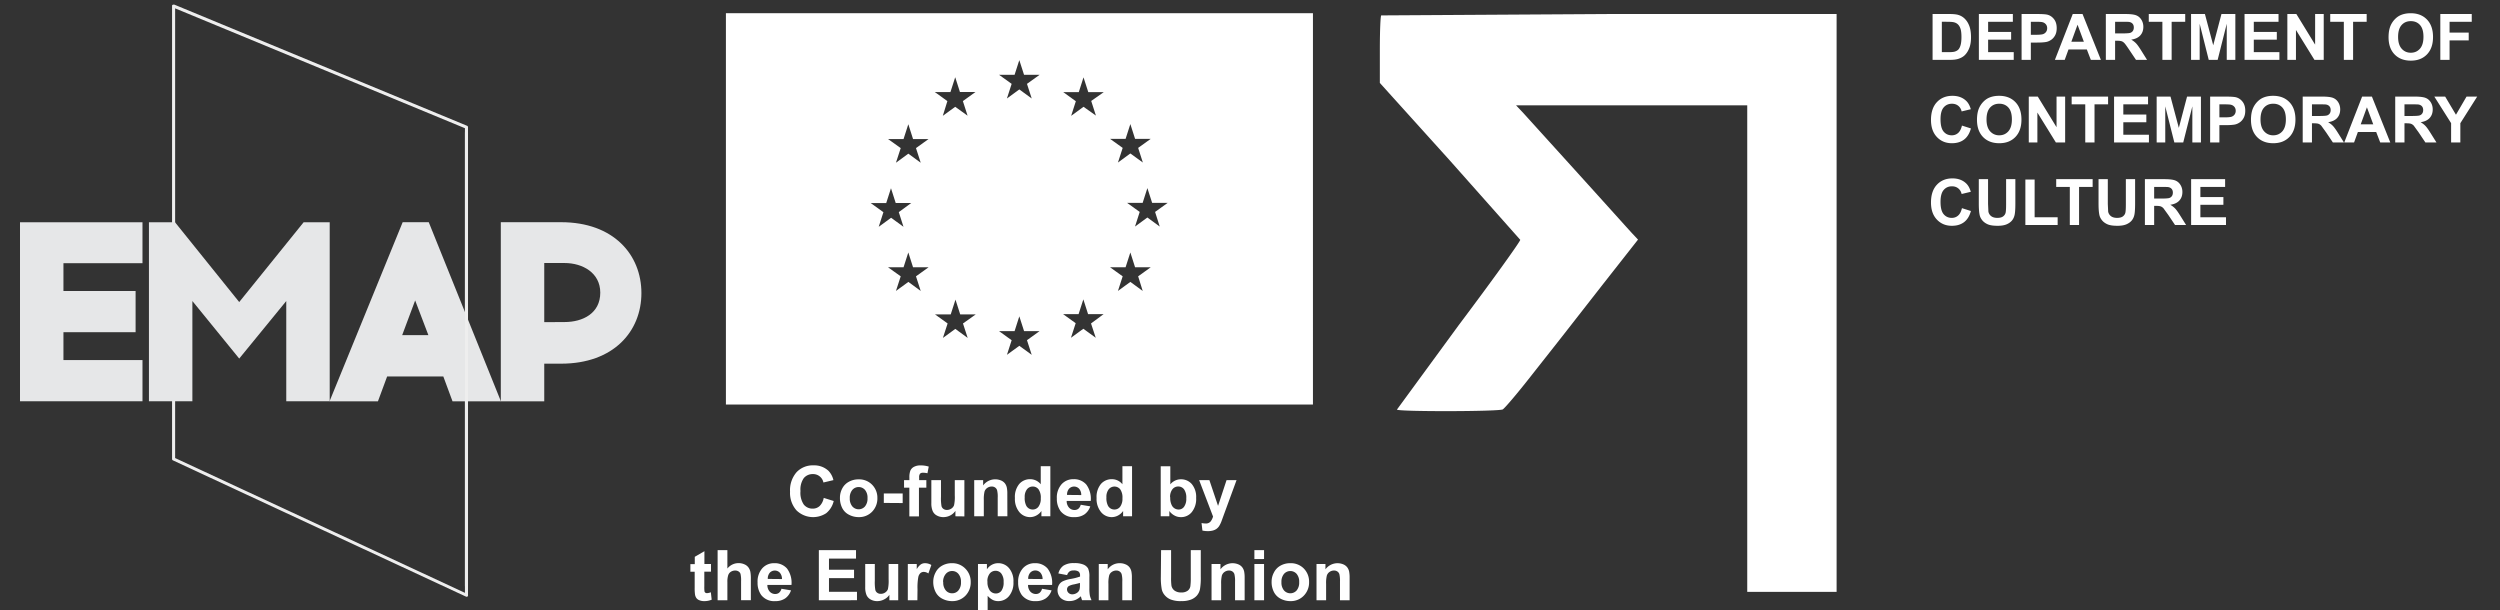 <svg xmlns="http://www.w3.org/2000/svg" width="100%" height="100%" viewBox="0 0 750 183" fill-rule="evenodd" stroke-linejoin="round" stroke-miterlimit="2"><rect x="0" y="0" width="750" height="183" fill="#333333" stroke="none"/><g fill-rule="nonzero"><path d="M217.774 3.968v117.4h176.11V3.968h-176.11zm119.9 37.7l1.43-4.45 1.42 4.44h4.69l-3.77 2.71 1.41 4.39-3.75-2.72-3.72 2.72 1.42-4.39-3.78-2.71 4.65.01zm-76.46 19.25h4.65l1.43-4.45 1.42 4.44h4.65l-3.73 2.73 1.41 4.4-3.71-2.71-3.72 2.71 1.41-4.38-3.81-2.74zm15 26.37l-3.71-2.72-3.72 2.72 1.43-4.39-3.8-2.71h4.65l1.43-4.45 1.42 4.45h4.65l-3.77 2.71 1.42 4.39zm-1.42-42.86l1.42 4.39-3.71-2.72-3.72 2.72 1.43-4.39-3.8-2.71h4.65l1.43-4.45 1.42 4.45h4.65l-3.77 2.71zm10.34-16.81l1.43-4.45 1.42 4.44h4.65l-3.77 2.72 1.41 4.38-3.71-2.67-3.72 2.71 1.37-4.42-3.77-2.72 4.69.01zm5.17 73.76l-3.71-2.71-3.72 2.71 1.41-4.34-3.77-2.71h4.7l1.43-4.44 1.42 4.44h4.65l-3.82 2.71 1.41 4.34zm14.07-78.93l1.42-4.41 1.42 4.41h4.66l-3.78 2.71 1.42 4.39-3.72-2.72-3.72 2.72 1.42-4.39-3.77-2.71h4.65zm5.14 84l-3.72-2.71-3.71 2.71 1.41-4.38-3.77-2.72h4.65l1.42-4.45 1.43 4.44h4.65l-3.78 2.72 1.42 4.39zm19.21-5.11l-3.72-2.71-3.72 2.71 1.42-4.38-3.77-2.71h4.64l1.43-4.44 1.42 4.44h4.65l-3.77 2.79 1.42 4.3zm-1.36-71.05l1.41 4.39-3.71-2.64-3.72 2.72 1.41-4.39-3.77-2.72h4.65l1.42-4.44 1.43 4.43h4.65l-3.77 2.65zm15.45 57l-3.71-2.72-3.72 2.72 1.42-4.39-3.78-2.71h4.65l1.43-4.45 1.42 4.45h4.69l-3.77 2.71 1.37 4.39zm5.11-19.32l-3.71-2.72-3.71 2.72 1.41-4.39-3.77-2.71h4.65l1.42-4.44 1.43 4.44h4.65l-3.77 2.71 1.4 4.39zm-100.81 81.4l3 .93a6.62 6.62 0 0 1-2.25 3.66 7.15 7.15 0 0 1-8.92-.85c-1.348-1.544-2.04-3.554-1.93-5.6a8.24 8.24 0 0 1 1.94-5.83c1.321-1.393 3.182-2.149 5.1-2.07 1.65-.071 3.262.516 4.48 1.63a5.9 5.9 0 0 1 1.49 2.8l-3 .71a3.13 3.13 0 0 0-3.17-2.52c-1.038-.031-2.035.411-2.71 1.2-.776 1.14-1.13 2.517-1 3.89a6.27 6.27 0 0 0 1 4.06 3.34 3.34 0 0 0 2.66 1.21 3 3 0 0 0 2.08-.77c.658-.667 1.088-1.524 1.23-2.45zm4.87-.07a5.88 5.88 0 0 1 .7-2.78c.45-.853 1.147-1.55 2-2 .886-.482 1.882-.727 2.89-.71a5.42 5.42 0 0 1 4.05 1.6 5.53 5.53 0 0 1 1.59 4.01c.048 1.525-.527 3.006-1.59 4.1a5.39 5.39 0 0 1-4 1.62 6.22 6.22 0 0 1-2.86-.68c-.886-.429-1.611-1.13-2.07-2a6.61 6.61 0 0 1-.71-3.16zm2.95.15a3.61 3.61 0 0 0 .77 2.48 2.52 2.52 0 0 0 3.79 0 3.65 3.65 0 0 0 .76-2.5c.061-.886-.21-1.763-.76-2.46a2.52 2.52 0 0 0-3.79 0 3.61 3.61 0 0 0-.77 2.48zm10.21 1.43v-2.84h5.66v2.88l-5.66-.04zm6.07-6.84h1.6v-.83c-.025-.679.073-1.356.29-2 .223-.507.615-.921 1.11-1.17.621-.305 1.309-.449 2-.42.817-.002 1.629.12 2.41.36l-.39 2a6.18 6.18 0 0 0-1.32-.16 1.21 1.21 0 0 0-.9.29 1.72 1.72 0 0 0-.27 1.13v.8h2.16v2.26h-2.22v8.62h-2.88v-8.62h-1.59v-2.26zm15.41 10.85v-1.63c-.392.587-.93 1.062-1.56 1.38a4.45 4.45 0 0 1-2 .5c-.697.017-1.387-.148-2-.48-.566-.295-1.015-.775-1.27-1.36a6.01 6.01 0 0 1-.39-2.4v-6.86h2.89v5c-.045.94.008 1.882.16 2.81.088.331.29.622.57.82.313.218.689.327 1.07.31.472.004.933-.139 1.32-.41.369-.237.65-.588.8-1a11.25 11.25 0 0 0 .22-2.94v-4.59h2.88v10.88l-2.69-.03zm15.59 0h-2.9v-5.55c.044-.765-.02-1.533-.19-2.28a1.55 1.55 0 0 0-.6-.81 1.71 1.71 0 0 0-1-.29 2.33 2.33 0 0 0-1.34.41 2.11 2.11 0 0 0-.82 1.09c-.181.82-.255 1.661-.22 2.5v4.93h-2.88v-10.85h2.68v1.59a4.5 4.5 0 0 1 5.33-1.5 2.89 2.89 0 0 1 1.2.88c.268.361.458.772.56 1.21a8.77 8.77 0 0 1 .16 1.94l.02 6.73zm12.89 0h-2.68v-1.59a4.27 4.27 0 0 1-1.57 1.38 4 4 0 0 1-1.83.46c-1.244.004-2.427-.551-3.22-1.51a6.17 6.17 0 0 1-1.33-4.22c-.11-1.516.354-3.02 1.3-4.21.829-.943 2.035-1.471 3.29-1.44 1.229.001 2.392.561 3.16 1.52v-5.42h2.88v15.03zm-7.69-5.68c-.064.871.102 1.743.48 2.53a2.18 2.18 0 0 0 1.95 1.12 2.12 2.12 0 0 0 1.69-.84 4 4 0 0 0 .7-2.53 4.27 4.27 0 0 0-.68-2.7 2.15 2.15 0 0 0-1.73-.83 2.17 2.17 0 0 0-1.72.82 3.67 3.67 0 0 0-.69 2.43zm16.8 2.22l2.87.48c-.314.968-.927 1.812-1.75 2.41-.891.576-1.939.863-3 .82-1.619.123-3.197-.572-4.2-1.85-.752-1.106-1.131-2.424-1.08-3.76-.093-1.542.412-3.061 1.41-4.24.914-1.005 2.222-1.564 3.58-1.53 1.454-.071 2.866.518 3.84 1.6a7.15 7.15 0 0 1 1.34 4.92h-7.22a2.87 2.87 0 0 0 .7 2 2.17 2.17 0 0 0 1.66.72 1.81 1.81 0 0 0 1.14-.37c.356-.316.604-.736.71-1.2zm.16-2.91c.028-.695-.204-1.376-.65-1.91a2.07 2.07 0 0 0-3 0 2.7 2.7 0 0 0-.61 1.87l4.26.04zm15.24 6.37h-2.68v-1.59c-.403.581-.942 1.054-1.57 1.38-.568.299-1.199.456-1.84.46-1.242.005-2.422-.55-3.21-1.51-.952-1.193-1.43-2.697-1.34-4.22a6.11 6.11 0 0 1 1.3-4.21 4.26 4.26 0 0 1 3.3-1.44 4 4 0 0 1 3.15 1.52v-5.42h2.89v15.03zm-7.69-5.68c-.064.871.102 1.743.48 2.53.389.708 1.143 1.141 1.95 1.12a2.13 2.13 0 0 0 1.69-.84 4 4 0 0 0 .69-2.53c.084-.949-.152-1.9-.67-2.7a2.22 2.22 0 0 0-3.45 0 3.67 3.67 0 0 0-.69 2.42zm16.29 5.68v-15h2.88v5.42c.768-.959 1.931-1.519 3.16-1.52a4.25 4.25 0 0 1 3.29 1.44c.934 1.169 1.398 2.647 1.3 4.14.104 1.545-.37 3.075-1.33 4.29-.813.975-2.032 1.522-3.3 1.48-.643-.001-1.275-.163-1.84-.47-.625-.326-1.163-.795-1.57-1.37v1.59h-2.59zm2.86-5.68c-.059.87.125 1.739.53 2.51.411.712 1.177 1.149 2 1.14a2 2 0 0 0 1.61-.82 4.06 4.06 0 0 0 .67-2.57c.08-.947-.16-1.894-.68-2.69a2.15 2.15 0 0 0-1.73-.83c-.67-.01-1.309.289-1.73.81a3.72 3.72 0 0 0-.72 2.45h.05zm8.67-5.17h3.07l2.6 7.73 2.55-7.73h3l-3.84 10.47-.69 1.9c-.191.509-.432.998-.72 1.46-.216.312-.483.586-.79.81a3.58 3.58 0 0 1-1.1.49c-.48.121-.975.179-1.47.17a7.38 7.38 0 0 1-1.63-.17l-.26-2.26c.401.086.81.133 1.22.14a1.82 1.82 0 0 0 1.49-.59 4.23 4.23 0 0 0 .74-1.5l-4.17-10.92zm-146.45 25.17v2.29h-2v4.39c-.02.517 0 1.036.06 1.55a.64.64 0 0 0 .26.37c.142.095.309.144.48.14.399-.028.79-.119 1.16-.27l.25 2.23c-.722.298-1.499.445-2.28.43-.479.006-.955-.082-1.4-.26-.366-.132-.686-.369-.92-.68-.221-.337-.361-.72-.41-1.12a14.22 14.22 0 0 1-.09-2v-4.75h-1.29v-2.29h1.32v-2.2l2.89-1.68v3.85h1.97zm4.92-4.17v5.53a4.24 4.24 0 0 1 3.34-1.63 4.15 4.15 0 0 1 1.79.37 2.9 2.9 0 0 1 1.2.94 3.45 3.45 0 0 1 .56 1.27 11.43 11.43 0 0 1 .15 2.17v6.38h-2.93v-5.73c.038-.728-.019-1.457-.17-2.17a1.39 1.39 0 0 0-.58-.73 1.77 1.77 0 0 0-1-.28c-.451-.005-.895.116-1.28.35a2 2 0 0 0-.83 1.05c-.197.675-.281 1.378-.25 2.08v5.45h-2.93v-15.05h2.93zm16.22 11.59l2.87.48a4.78 4.78 0 0 1-1.75 2.41c-.891.576-1.939.863-3 .82-1.619.123-3.197-.572-4.2-1.85-.752-1.106-1.131-2.424-1.08-3.76-.093-1.542.412-3.061 1.41-4.24.914-1.005 2.222-1.564 3.58-1.53 1.454-.071 2.866.518 3.84 1.6a7.15 7.15 0 0 1 1.34 4.92h-7.23a2.86 2.86 0 0 0 .7 2 2.17 2.17 0 0 0 1.66.72 1.81 1.81 0 0 0 1.14-.37c.359-.315.611-.735.72-1.2zm.16-2.91c.028-.695-.204-1.376-.65-1.91a2.07 2.07 0 0 0-3 0 2.7 2.7 0 0 0-.61 1.87l4.26.04zm11.06 6.37v-15.05h11.15v2.55h-8.11v3.33h7.52v2.53h-7.52v4.09h8.4v2.53l-11.44.02zm21.16 0v-1.63a4.2 4.2 0 0 1-1.6 1.38c-.617.323-1.303.494-2 .5-.697.017-1.387-.148-2-.48a2.84 2.84 0 0 1-1.26-1.35 6.06 6.06 0 0 1-.39-2.41v-6.89h2.88v5c-.045.94.008 1.882.16 2.81a1.48 1.48 0 0 0 .58.82c.309.218.682.327 1.06.31.475.005.94-.138 1.33-.41.365-.241.645-.591.8-1 .191-.968.261-1.955.21-2.94v-4.59h2.88v10.88h-2.65zm8.4 0h-2.87v-10.88h2.68v1.54a4.59 4.59 0 0 1 1.24-1.44c.371-.234.802-.356 1.24-.35a3.67 3.67 0 0 1 1.9.54l-.89 2.54a2.59 2.59 0 0 0-1.36-.47 1.55 1.55 0 0 0-1 .34c-.339.322-.57.741-.66 1.2-.21 1.205-.29 2.428-.24 3.65l-.04 3.33zm4.76-5.59c.004-.971.248-1.926.71-2.78a4.79 4.79 0 0 1 2-2.05c.886-.482 1.882-.727 2.89-.71 1.496-.042 2.945.537 4 1.6a5.53 5.53 0 0 1 1.64 4.06c.048 1.525-.527 3.006-1.59 4.1-1.05 1.072-2.5 1.659-4 1.62-.991.004-1.968-.229-2.85-.68-.886-.429-1.611-1.13-2.07-2-.502-.976-.753-2.062-.73-3.16zm3 .15c-.065.894.21 1.78.77 2.48.468.557 1.163.873 1.89.86.728.018 1.425-.3 1.89-.86a3.65 3.65 0 0 0 .77-2.5 3.57 3.57 0 0 0-.77-2.46c-.465-.56-1.162-.878-1.89-.86-.727-.013-1.422.303-1.89.86a3.56 3.56 0 0 0-.81 2.48h.04zm10.42-5.44h2.68v1.59c.357-.553.844-1.01 1.42-1.33.609-.347 1.3-.523 2-.51a4.18 4.18 0 0 1 3.22 1.49c.942 1.166 1.413 2.644 1.32 4.14.092 1.528-.382 3.038-1.33 4.24-.794.963-1.982 1.518-3.23 1.51a3.66 3.66 0 0 1-1.64-.36 5.51 5.51 0 0 1-1.54-1.23v5.49h-2.9v-15.03zm2.85 5.26c-.074.959.18 1.915.72 2.71.427.549 1.085.871 1.78.87a2.06 2.06 0 0 0 1.67-.8 4.19 4.19 0 0 0 .67-2.64 3.91 3.91 0 0 0-.69-2.54c-.404-.529-1.035-.837-1.7-.83a2.23 2.23 0 0 0-1.76.81 3.66 3.66 0 0 0-.72 2.42h.03zm16.36 2.16l2.87.48a4.72 4.72 0 0 1-1.75 2.41 5.12 5.12 0 0 1-3 .82c-1.619.121-3.196-.574-4.2-1.85-.752-1.106-1.131-2.424-1.08-3.76a6 6 0 0 1 1.42-4.24c.913-1.006 2.222-1.565 3.58-1.53 1.452-.073 2.862.516 3.83 1.6a7.09 7.09 0 0 1 1.35 4.92h-7.21a2.9 2.9 0 0 0 .69 2c.426.47 1.036.733 1.67.72a1.76 1.76 0 0 0 1.13-.37c.352-.318.597-.737.7-1.2zm.17-2.91c.023-.694-.208-1.374-.65-1.91-.394-.427-.949-.671-1.53-.671s-1.136.244-1.53.671a2.65 2.65 0 0 0-.6 1.87l4.31.04zm7.36-1.19l-2.62-.49a4.06 4.06 0 0 1 1.52-2.34c.965-.571 2.081-.836 3.2-.76a6.78 6.78 0 0 1 2.87.46 2.89 2.89 0 0 1 1.33 1.15 5.91 5.91 0 0 1 .38 2.58v3.37c-.017.706.03 1.412.14 2.11a5.97 5.97 0 0 0 .52 1.46h-2.85a8.45 8.45 0 0 1-.28-.85c0-.17-.08-.28-.1-.33a5.33 5.33 0 0 1-1.58 1.07 4.51 4.51 0 0 1-1.79.36 3.68 3.68 0 0 1-2.65-.91 3.27 3.27 0 0 1-.53-3.95 2.76 2.76 0 0 1 1.23-1.11 9.57 9.57 0 0 1 2.29-.67 16.07 16.07 0 0 0 2.8-.71v-.29a1.46 1.46 0 0 0-.41-1.18c-.461-.291-1.008-.418-1.55-.36a2 2 0 0 0-1.2.31c-.346.276-.598.654-.72 1.08zm3.85 2.34c-.37.12-1 .27-1.75.44-.547.081-1.077.25-1.57.5a1.18 1.18 0 0 0-.56 1 1.41 1.41 0 0 0 .45 1.05 1.58 1.58 0 0 0 1.15.44c.535-.006 1.055-.185 1.48-.51a1.81 1.81 0 0 0 .69-1 5.44 5.44 0 0 0 .11-1.4v-.52zm15.58 5.22h-2.88v-5.55c.044-.765-.02-1.533-.19-2.28a1.55 1.55 0 0 0-.6-.81 1.71 1.71 0 0 0-1-.29c-.478-.003-.945.14-1.34.41a2 2 0 0 0-.81 1.09 9.3 9.3 0 0 0-.22 2.5v4.93h-2.89v-10.88h2.68v1.59c.823-1.162 2.166-1.85 3.59-1.84.597-.009 1.19.107 1.74.34a2.89 2.89 0 0 1 1.2.88c.268.361.458.772.56 1.21a8.77 8.77 0 0 1 .16 1.94v6.76zm8.76-15.05h3v8.14c-.022.842.014 1.684.11 2.52a2.44 2.44 0 0 0 .93 1.48 3.26 3.26 0 0 0 2 .56 3.08 3.08 0 0 0 1.95-.53 2.13 2.13 0 0 0 .79-1.3 18.26 18.26 0 0 0 .13-2.55v-8.32h3v7.9c.038 1.278-.042 2.557-.24 3.82-.142.696-.455 1.345-.91 1.89-.484.542-1.091.961-1.77 1.22a7.57 7.57 0 0 1-2.89.46c-1.113.057-2.225-.113-3.27-.5a4.62 4.62 0 0 1-1.75-1.29 4.06 4.06 0 0 1-.86-1.66c-.225-1.26-.322-2.54-.29-3.82l.07-8.02zm25.07 15.05h-2.88v-5.55a8.56 8.56 0 0 0-.19-2.28 1.55 1.55 0 0 0-.6-.81c-.296-.197-.645-.298-1-.29-.478-.005-.947.138-1.34.41a2.11 2.11 0 0 0-.82 1.09c-.181.82-.255 1.661-.22 2.5v4.93h-2.88v-10.88h2.68v1.59a4.5 4.5 0 0 1 5.33-1.5c.467.183.878.487 1.19.88.271.36.465.772.57 1.21a9.42 9.42 0 0 1 .16 1.94v6.76zm2.92-12.36v-2.69h2.9v2.67l-2.9.02zm0 12.36v-10.88h2.9v10.88h-2.9zm5.17-5.59a5.77 5.77 0 0 1 .71-2.78 4.77 4.77 0 0 1 2-2.05c.889-.483 1.888-.728 2.9-.71 1.513-.053 2.981.528 4.05 1.6a5.57 5.57 0 0 1 1.58 4.06c.044 1.526-.534 3.007-1.6 4.1a5.39 5.39 0 0 1-4 1.62 6.25 6.25 0 0 1-2.86-.68c-.881-.432-1.602-1.132-2.06-2-.503-.976-.751-2.063-.72-3.16zm2.95.15a3.61 3.61 0 0 0 .77 2.48 2.52 2.52 0 0 0 3.79 0 3.65 3.65 0 0 0 .76-2.5c.061-.886-.21-1.763-.76-2.46a2.52 2.52 0 0 0-3.79 0 3.61 3.61 0 0 0-.77 2.48zm20.45 5.44h-2.89v-5.55a8.73 8.73 0 0 0-.18-2.28 1.55 1.55 0 0 0-.6-.81c-.296-.197-.645-.298-1-.29-.478-.005-.947.138-1.34.41a2.11 2.11 0 0 0-.82 1.09 9.3 9.3 0 0 0-.22 2.5v4.93h-2.88v-10.88h2.68v1.59a4.5 4.5 0 0 1 5.33-1.5 2.91 2.91 0 0 1 1.19.88c.271.36.465.772.57 1.21a9.42 9.42 0 0 1 .16 1.94v6.76z" fill="#fff"/><path d="M139.482 38.466L52.537 2.51v134.901l86.944 40.44V38.466h.001zM52.247 1.365l87.848 36.359a.45.45 0 0 1 .306.436v140.418c.008.065.008.129 0 .194a.45.45 0 0 1-.408.26c-.071 0-.141-.017-.205-.05l-87.88-40.859a.45.45 0 0 1-.29-.436V1.833c-.016-.058-.016-.119 0-.177a.47.47 0 0 1 .597-.242l.032-.048v-.001z" fill="#eee"/><g fill="#e6e7e8"><path d="M19.034 87.309v-8.356h23.712V66.678H6v53.699h36.746v-12.356H19.034v-8.356h21.647V87.309H19.034zm79.879 33.068V66.678H91.09L71.765 90.616l-19.26-23.938h-7.823v53.699h13.034V90.31l14.05 17.26L85.88 90.31v30.068h13.034l-.001-.001z"/><path d="M116.124 112.941h16.873l2.758 7.452h14.518l-21.647-53.731h-7.823l-21.938 53.731h14.518l2.758-7.452h-.017zm8.436-22.777l3.952 10.372h-7.856l3.904-10.437v.065z"/><path d="M150.241 66.662v53.731h13.034v-11.291h5.065c15.727 0 24.083-9.678 24.083-21.18s-8.356-21.26-24.083-21.26h-18.099zm13.034 29.987V78.905h6.065c5.517 0 10.743 2.984 10.743 8.888 0 6.21-5.226 8.823-10.743 8.823l-6.065.032v.001z"/></g><path d="M139.482 39.692h.919v136.175h-.919z" fill="#eee"/><g fill="#fff"><path d="M414.37 4.622c-.238.179-.417 4.826-.417 10.307v9.949l20.912 23.175 21.209 23.89c.119.357-8.162 11.915-18.469 25.618l-18.528 25.32c.417.655 30.503.596 31.755-.06.596-.357 4.409-4.826 8.46-10.009l9.294-11.796 12.332-15.788 10.486-13.345-1.728-1.847c-.894-.953-8.162-9.056-16.145-17.873l-16.622-18.349-2.085-2.204h69.348v145.961h26.81V4.205h-68.097l-68.514.417h-.001zm165.404-.417h5.076c1.145 0 2.017.088 2.618.263a4.59 4.59 0 0 1 2.073 1.267c.576.606 1.013 1.349 1.314 2.228s.45 1.962.45 3.25c0 1.133-.141 2.108-.422 2.928-.344 1.001-.835 1.811-1.473 2.43-.482.469-1.132.835-1.952 1.097-.613.194-1.433.291-2.458.291h-5.226V4.205zm2.777 2.327v9.11h2.074c.776 0 1.335-.044 1.679-.132.45-.113.824-.303 1.121-.573s.539-.711.727-1.327.282-1.455.282-2.519-.094-1.88-.282-2.449-.45-1.013-.788-1.333-.766-.534-1.286-.647c-.388-.088-1.147-.132-2.279-.132h-1.249l.001.002zm11.109 11.427V4.205h10.198v2.327h-7.422v3.049h6.905v2.318h-6.905v3.744h7.684v2.317h-10.462.001l.001-.001zm12.816 0V4.205h4.457c1.689 0 2.79.069 3.302.207.788.206 1.448.655 1.98 1.346s.797 1.584.797 2.679c0 .844-.153 1.554-.46 2.13s-.695 1.027-1.167 1.355-.953.546-1.441.652c-.663.132-1.623.197-2.881.197h-1.811v5.188h-2.778.002zm2.777-11.427v3.903h1.52c1.094 0 1.827-.072 2.196-.216s.658-.369.867-.676.315-.663.315-1.07c0-.5-.148-.913-.441-1.238s-.666-.528-1.116-.61c-.331-.062-.997-.094-1.998-.094h-1.342l-.001.001zm21.016 11.427h-3.021l-1.201-3.124h-5.498l-1.136 3.124h-2.946l5.357-13.754h2.937l5.507 13.754h.001zm-5.113-5.442l-1.895-5.104-1.858 5.104h3.753zm6.595 5.442V4.205h5.846c1.47 0 2.538.123 3.205.371s1.199.686 1.599 1.318.601 1.354.601 2.167c0 1.032-.303 1.885-.91 2.558s-1.513 1.096-2.721 1.271c.601.35 1.096.735 1.488 1.154s.917 1.164 1.581 2.234l1.679 2.683h-3.321l-2.008-2.993c-.713-1.069-1.2-1.743-1.464-2.022s-.54-.469-.835-.571-.76-.155-1.398-.155h-.562v5.742h-2.778l-.002-.003zm2.778-7.937h2.054c1.333 0 2.164-.056 2.496-.169s.591-.306.779-.581.282-.62.282-1.032c0-.463-.123-.836-.371-1.121s-.596-.464-1.047-.539c-.225-.032-.9-.047-2.026-.047h-2.167v3.49-.001zm14.186 7.937V6.532h-4.082V4.205h10.931v2.327h-4.072v11.427h-2.777zm8.603 0V4.205h4.157l2.496 9.383 2.468-9.383h4.166v13.754h-2.58V7.132l-2.73 10.827h-2.674L659.9 7.132v10.827h-2.582zm16.044 0V4.205h10.198v2.327h-7.422v3.049h6.906v2.318h-6.906v3.744h7.684v2.317h-10.461l.001-.001zm12.844 0V4.205h2.702l5.629 9.185V4.205h2.58v13.754h-2.786l-5.545-8.969v8.969h-2.58zm16.945 0V6.532h-4.082V4.205H710v2.327h-4.072v11.427h-2.777zm13.416-6.792c0-1.401.21-2.577.629-3.528a6.5 6.5 0 0 1 1.28-1.886c.54-.557 1.134-.969 1.778-1.238.857-.363 1.845-.544 2.965-.544 2.027 0 3.648.629 4.865 1.886s1.825 3.006 1.825 5.244c0 2.22-.604 3.958-1.811 5.212s-2.821 1.881-4.842 1.881c-2.045 0-3.672-.624-4.878-1.871s-1.811-2.967-1.811-5.156zm2.861-.094c0 1.557.36 2.738 1.079 3.542s1.633 1.205 2.739 1.205 2.016-.398 2.726-1.196 1.065-1.994 1.065-3.589c0-1.576-.345-2.752-1.037-3.528s-1.609-1.163-2.754-1.163-2.067.393-2.767 1.178-1.051 1.968-1.051 3.551zm12.666 6.886V4.205h9.429v2.327h-6.652v3.255h5.742v2.327h-5.742v5.845h-2.777zm-143.51 19.716l2.693.854c-.413 1.501-1.099 2.616-2.06 3.345s-2.179 1.093-3.654 1.093c-1.827 0-3.328-.624-4.503-1.872s-1.763-2.953-1.763-5.118c0-2.29.591-4.068 1.773-5.334s2.736-1.899 4.662-1.899c1.683 0 3.05.497 4.1 1.491.626.589 1.095 1.433 1.407 2.534l-2.749.657c-.162-.713-.502-1.276-1.018-1.689s-1.143-.619-1.881-.619c-1.019 0-1.846.366-2.481 1.097s-.953 1.917-.953 3.556c0 1.739.313 2.978.939 3.715s1.438 1.108 2.439 1.108c.738 0 1.373-.235 1.905-.704s.913-1.207 1.144-2.214v.001-.002z"/><use href="#B"/><path d="M608.633 42.732V28.978h2.702l5.629 9.185v-9.185h2.58v13.754h-2.786l-5.545-8.969v8.969h-2.58zm16.944 0V31.305h-4.081v-2.327h10.93v2.327h-4.071v11.427h-2.778zm8.642-.001V28.978h10.198v2.327h-7.422v3.049h6.906v2.317h-6.906v3.743h7.684v2.318h-10.461l.001-.001zm12.779 0V28.978h4.156l2.496 9.382 2.468-9.382h4.166v13.754h-2.58V31.905l-2.73 10.827H652.3l-2.721-10.827v10.827h-2.58l-.001-.001zm16.043 0V28.978h4.456c1.689 0 2.79.069 3.302.206.789.207 1.448.655 1.98 1.346s.798 1.584.798 2.679c0 .845-.154 1.554-.46 2.13s-.696 1.027-1.168 1.356-.953.546-1.44.652c-.664.131-1.623.197-2.881.197h-1.811v5.188h-2.777l.001-.001zm2.777-11.427v3.903h1.52c1.094 0 1.826-.072 2.195-.216s.658-.369.868-.676a1.85 1.85 0 0 0 .314-1.069c0-.5-.147-.913-.441-1.239s-.667-.528-1.117-.609c-.331-.063-.997-.094-1.998-.094h-1.342.001z"/><use href="#B" x="82.197"/><path d="M690.812 42.731V28.978h5.845c1.47 0 2.538.123 3.204.37s1.2.687 1.6 1.318.6 1.355.6 2.167c0 1.032-.303 1.884-.91 2.556s-1.514 1.096-2.721 1.272c.6.35 1.096.734 1.487 1.154s.918 1.163 1.581 2.232l1.679 2.683h-3.322l-2.007-2.993-1.464-2.022c-.263-.278-.541-.469-.835-.573s-.76-.154-1.398-.154h-.563v5.741h-2.777l.001.002zm2.777-7.937h2.055c1.332 0 2.164-.057 2.495-.17s.592-.306.779-.581.282-.619.282-1.031c0-.463-.125-.837-.371-1.121s-.596-.465-1.046-.54c-.225-.032-.9-.047-2.027-.047h-2.167v3.491-.001zm23.494 7.937h-3.021l-1.202-3.124h-5.498l-1.135 3.124h-2.947l5.358-13.754h2.937l5.507 13.754h.001zm-5.113-5.441l-1.895-5.104-1.858 5.104h3.753zm6.596 5.441V28.978h5.845c1.47 0 2.538.123 3.205.37s1.199.687 1.599 1.318.601 1.355.601 2.167c0 1.032-.304 1.884-.911 2.556s-1.513 1.096-2.72 1.272c.601.35 1.096.734 1.487 1.154s.917 1.163 1.581 2.232l1.679 2.683h-3.321l-2.008-2.993-1.463-2.022c-.263-.278-.541-.469-.835-.573s-.761-.154-1.399-.154h-.562v5.741h-2.777l-.001.002zm2.777-7.937h2.054c1.333 0 2.164-.057 2.496-.17a1.49 1.49 0 0 0 .778-.581c.188-.275.282-.619.282-1.031 0-.463-.123-.837-.371-1.121s-.596-.465-1.046-.54c-.226-.032-.901-.047-2.027-.047h-2.167v3.491l.001-.001zm13.989 7.937v-5.788l-5.038-7.965h3.255l3.238 5.441 3.171-5.441h3.199l-5.057 7.984v5.769h-2.768zM588.584 62.447l2.693.854c-.413 1.501-1.099 2.617-2.06 3.345s-2.179 1.093-3.654 1.093c-1.827 0-3.328-.624-4.503-1.872s-1.763-2.954-1.763-5.118c0-2.289.591-4.067 1.773-5.333s2.736-1.9 4.662-1.9c1.683 0 3.05.497 4.1 1.492.626.588 1.095 1.432 1.407 2.533l-2.749.657c-.162-.713-.502-1.276-1.018-1.688s-1.143-.62-1.881-.62c-1.019 0-1.846.366-2.481 1.097s-.953 1.917-.953 3.556c0 1.739.313 2.977.939 3.715s1.438 1.108 2.439 1.108c.738 0 1.373-.235 1.905-.704s.913-1.208 1.144-2.214v-.001zm5.057-8.698h2.777v7.45l.103 2.298a2.23 2.23 0 0 0 .849 1.356c.447.341 1.059.511 1.834.511.788 0 1.382-.161 1.782-.483s.642-.718.723-1.187.122-1.248.122-2.336v-7.61h2.777v7.225c0 1.651-.074 2.817-.225 3.499s-.427 1.257-.83 1.726-.943.843-1.619 1.121-1.557.418-2.646.418c-1.313 0-2.31-.151-2.988-.455s-1.215-.698-1.61-1.183-.654-.993-.778-1.525c-.182-.788-.272-1.951-.272-3.49v-7.337l.001.002zm13.97 13.754V53.862h2.777v11.325h6.906v2.317h-9.682l-.001-.001zm13.332 0V56.076h-4.082v-2.327h10.931v2.327h-4.072v11.427h-2.777zm8.623-13.754h2.777v7.45l.104 2.298a2.23 2.23 0 0 0 .848 1.356c.446.341 1.059.511 1.834.511.788 0 1.382-.161 1.783-.483s.64-.718.722-1.187.122-1.248.122-2.336v-7.61h2.777v7.225c0 1.651-.075 2.817-.225 3.499s-.427 1.257-.831 1.726-.943.843-1.619 1.121-1.557.418-2.646.418c-1.314 0-2.31-.151-2.988-.455s-1.215-.698-1.609-1.183-.654-.993-.779-1.525c-.182-.788-.272-1.951-.272-3.49v-7.337l.002.002zm13.904 13.754V53.749h5.845c1.47 0 2.538.124 3.204.371s1.2.686 1.6 1.318.601 1.354.601 2.167c0 1.032-.303 1.884-.91 2.556s-1.514 1.096-2.721 1.271c.6.35 1.096.735 1.486 1.154s.919 1.164 1.582 2.234l1.679 2.683h-3.322l-2.008-2.993-1.463-2.022c-.262-.278-.542-.469-.835-.573s-.76-.155-1.398-.155h-.563v5.742h-2.777v.001zm2.777-7.937h2.055c1.333 0 2.165-.056 2.496-.169a1.5 1.5 0 0 0 .779-.581c.188-.275.281-.62.281-1.032 0-.463-.123-.836-.371-1.121s-.595-.464-1.046-.539c-.225-.031-.9-.047-2.026-.047h-2.168v3.49-.001zm11.09 7.937V53.749h10.198v2.327h-7.421v3.049h6.905v2.318h-6.905v3.744h7.684v2.317h-10.462l.001-.001z"/></g></g><defs ><path id="B" d="M593.097 35.939c0-1.401.209-2.577.629-3.527.312-.701.739-1.33 1.28-1.886s1.134-.969 1.778-1.239c.857-.362 1.845-.544 2.965-.544 2.027 0 3.648.629 4.865 1.886s1.824 3.006 1.824 5.244c0 2.221-.604 3.958-1.811 5.212s-2.821 1.881-4.841 1.881c-2.045 0-3.672-.624-4.879-1.872s-1.811-2.966-1.811-5.156l.001.001zm2.861-.094c0 1.558.36 2.738 1.079 3.542a3.51 3.51 0 0 0 2.739 1.206c1.107 0 2.016-.399 2.726-1.196s1.065-1.993 1.065-3.588c0-1.577-.346-2.753-1.037-3.528s-1.609-1.164-2.754-1.164-2.067.393-2.767 1.178-1.051 1.968-1.051 3.551v-.001z"/></defs></svg>